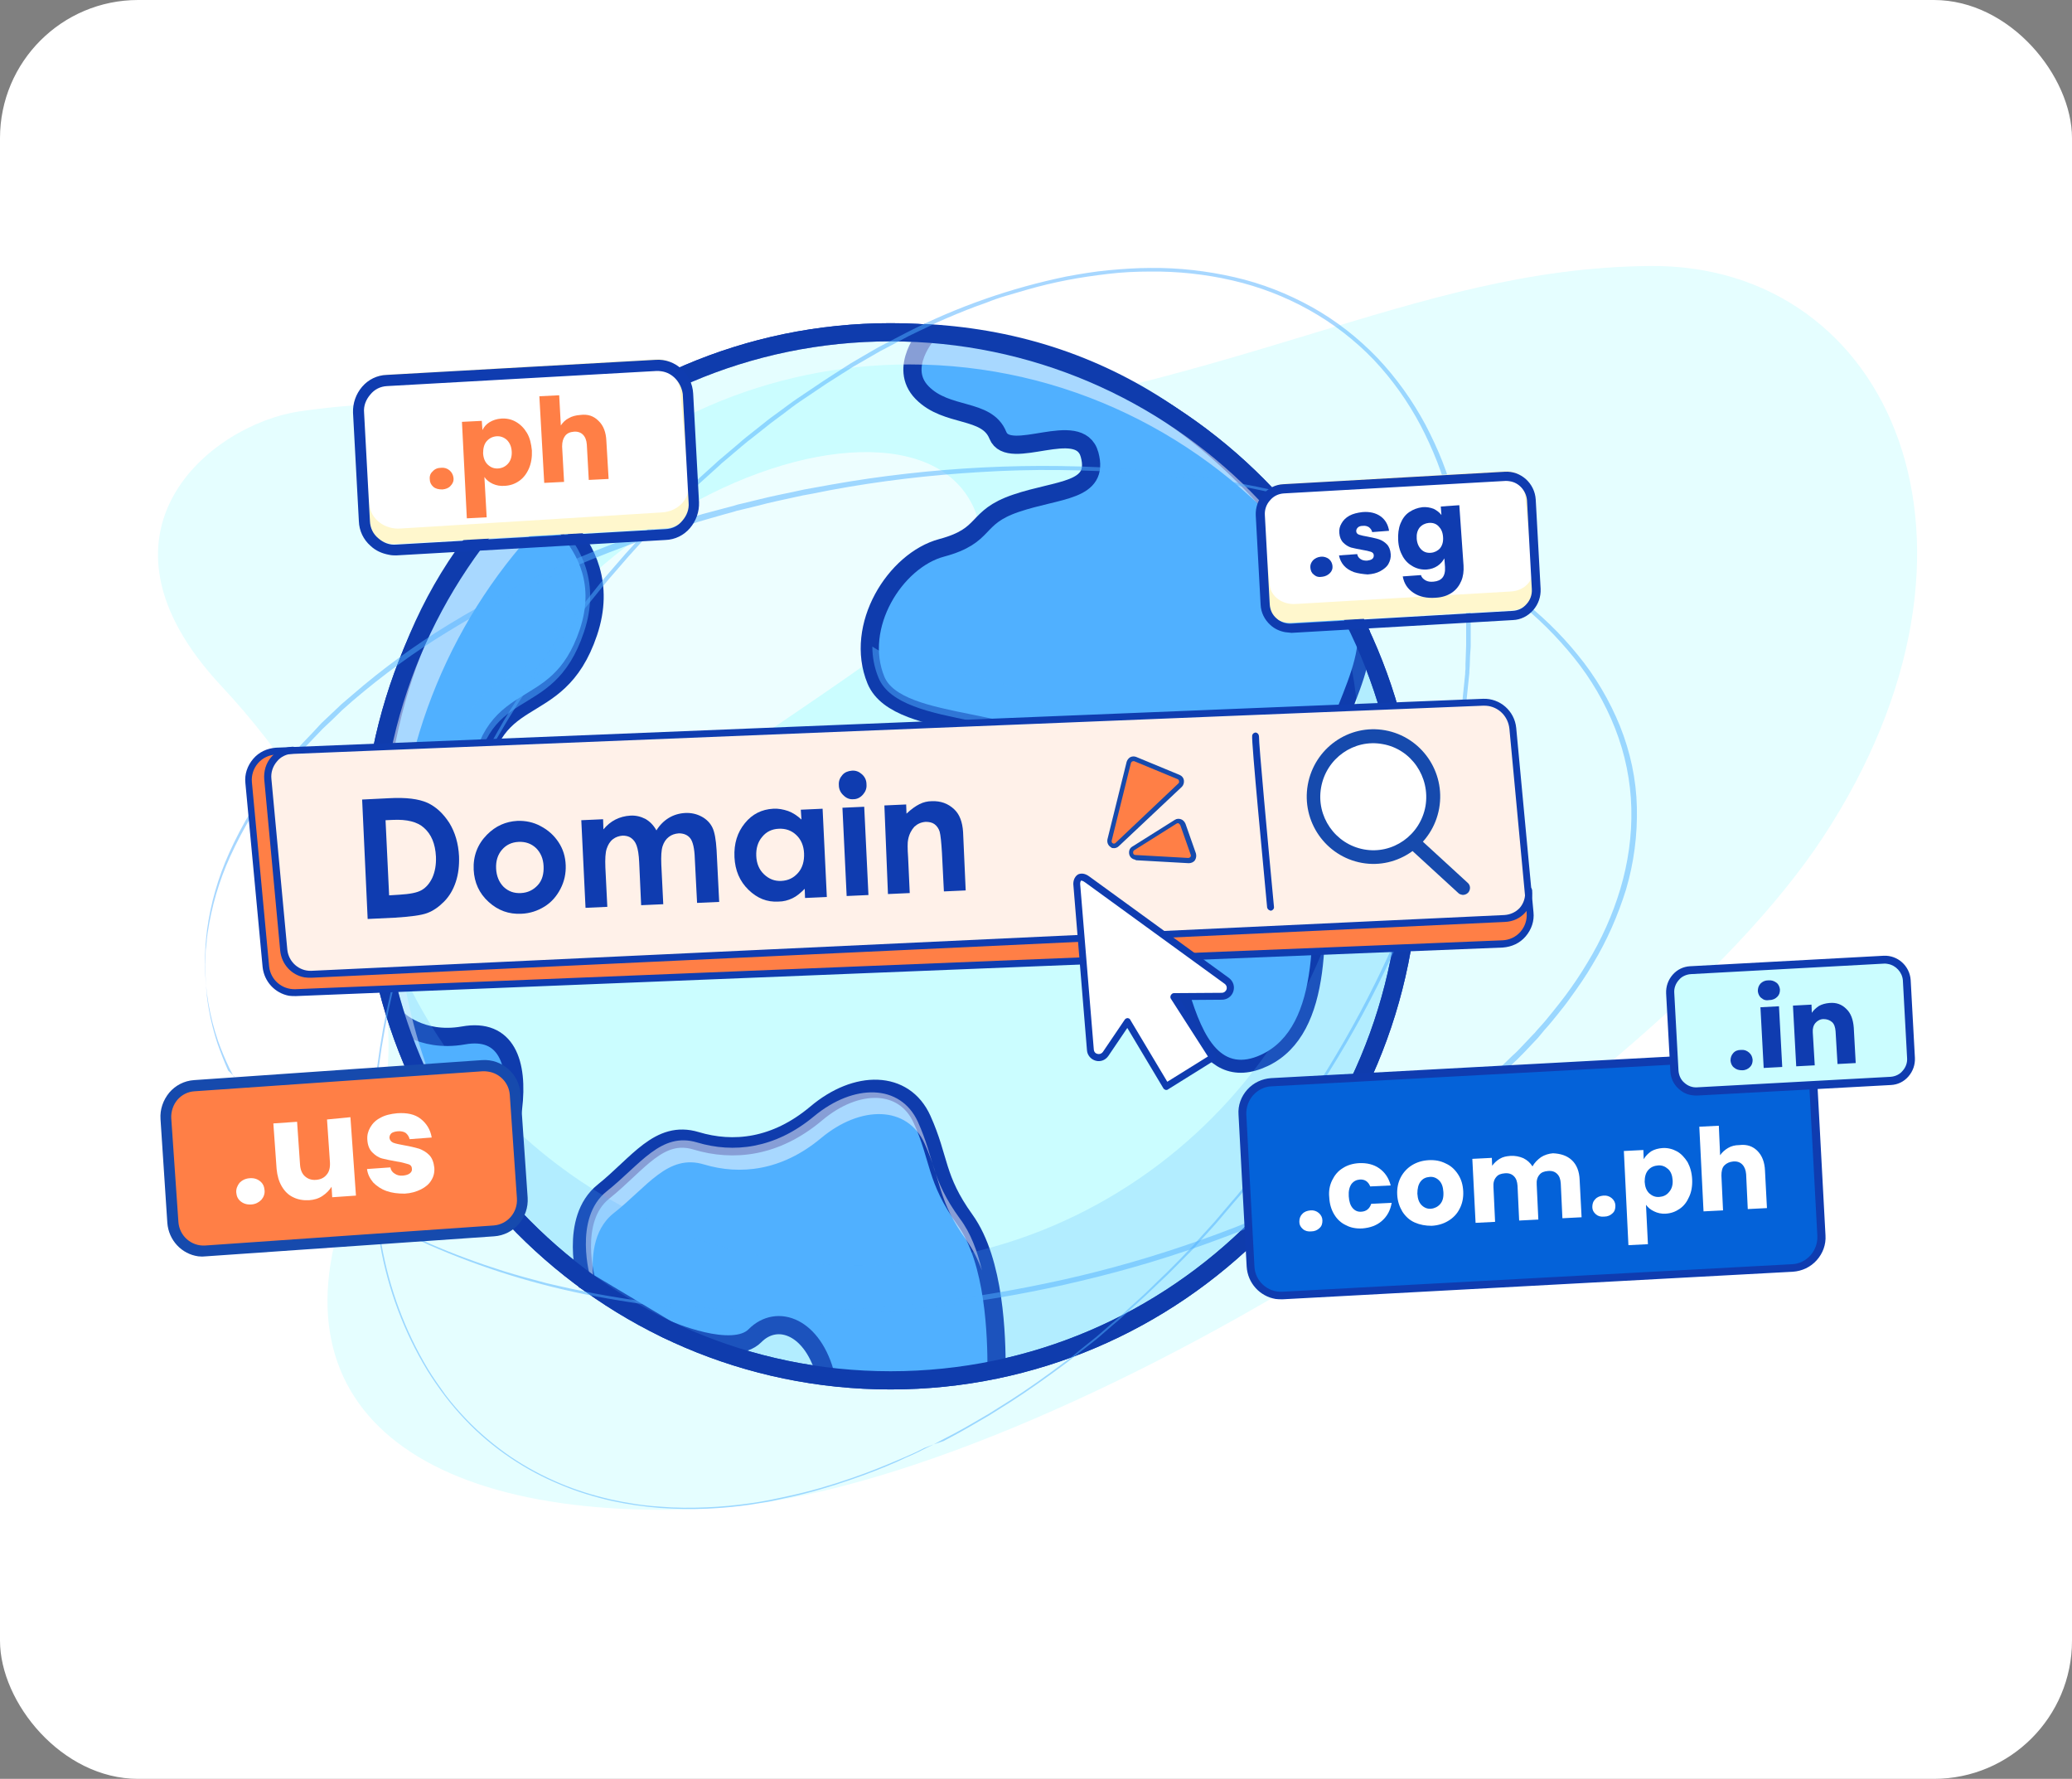 <svg width="120" height="103" viewBox="0 0 120 103" fill="none" xmlns="http://www.w3.org/2000/svg">
    <rect x="0" y="0" width="120" height="103" fill="#808080" stroke="none"/>
    <rect width="120" height="103" rx="8" fill="white"/>
    <path d="M49.675 25.11C35.606 26.611 29.768 21.994 17.357 23.818C12.196 24.578 4.512 30.829 12.818 39.721C20.031 47.435 25.191 58.645 20.992 67.48C14.814 80.571 23.157 88.114 40.71 87.373C59.826 86.556 95.27 64.193 105.591 48.461C116.703 31.513 109.508 15.268 95.553 15.401C81.597 15.534 71.842 22.716 49.675 25.11Z"
          fill="#E5FEFF"/>
    <path d="M51.577 79.925C68.188 79.925 81.654 66.34 81.654 49.582C81.654 32.824 68.188 19.239 51.577 19.239C34.966 19.239 21.5 32.824 21.5 49.582C21.5 66.34 34.966 79.925 51.577 79.925Z"
          fill="#CBFDFF" stroke="#0F3CAD" stroke-width="1.054" stroke-miterlimit="10" stroke-linecap="round"
          stroke-linejoin="round"/>
    <g opacity="0.66">
        <path d="M55.984 28.663C58.658 32.653 53.799 35.997 46.304 41.108C38.808 46.219 31.52 51.159 28.845 47.169C26.171 43.179 30.088 35.807 37.584 30.696C45.08 25.585 53.31 24.673 55.984 28.663Z"
              fill="white"/>
    </g>
    <path d="M22.969 58.968C22.969 58.968 24.325 60.393 26.83 59.956C29.335 59.5 30.032 61.552 29.712 64.174C29.391 66.796 26.566 66.435 26.566 66.435"
          fill="#50B0FF"/>
    <path d="M22.969 58.968C22.969 58.968 24.325 60.393 26.83 59.956C29.335 59.5 30.032 61.552 29.712 64.174C29.391 66.796 26.566 66.435 26.566 66.435"
          stroke="#0F3CAD" stroke-width="1.054" stroke-miterlimit="10"/>
    <path d="M29.994 28.436C29.994 28.436 35.926 31.096 34.081 36.605C32.235 42.115 28.148 39.266 27.64 46.068C27.131 52.87 21.538 51.444 21.538 51.444C21.67 42.742 23.591 34.724 29.994 28.436Z"
          fill="#50B0FF" stroke="#0F3CAD" stroke-width="1.054" stroke-miterlimit="10"/>
    <g opacity="0.5">
        <path d="M33.817 36.605C31.971 42.134 27.885 39.265 27.395 46.067C26.887 52.869 21.293 51.444 21.293 51.444C21.293 51.026 21.312 50.589 21.331 50.171C22.988 50.209 25.983 49.563 26.34 44.68C26.849 37.859 30.917 40.728 32.781 35.218C33.459 33.223 33.102 31.589 32.367 30.335C33.666 31.684 34.778 33.774 33.817 36.605Z"
              fill="#50B0FF"/>
    </g>
    <path d="M57.717 79.298C57.717 77.417 57.623 73.047 55.89 70.634C54.157 68.221 54.44 67.119 53.404 64.82C52.368 62.521 49.599 62.502 47.264 64.478C44.91 66.454 42.462 66.701 40.315 66.055C38.168 65.409 36.962 67.385 34.947 69C32.932 70.615 33.968 74.187 33.968 74.187L38.639 76.98C38.639 76.98 42.424 78.652 43.724 77.341C45.023 76.03 47.114 76.828 47.829 79.697"
          fill="#50B0FF"/>
    <path d="M57.717 79.298C57.717 77.417 57.623 73.047 55.89 70.634C54.157 68.221 54.44 67.119 53.404 64.82C52.368 62.521 49.599 62.502 47.264 64.478C44.91 66.454 42.462 66.701 40.315 66.055C38.168 65.409 36.962 67.385 34.947 69C32.932 70.615 33.968 74.187 33.968 74.187L38.639 76.98C38.639 76.98 42.424 78.652 43.724 77.341C45.023 76.03 47.114 76.828 47.829 79.697"
          stroke="#0F3CAD" stroke-width="1.054" stroke-miterlimit="10"/>
    <g opacity="0.5">
        <path d="M56.869 73.56C56.643 72.933 56.342 72.344 55.984 71.831C54.289 69.494 54.553 68.43 53.554 66.226C52.556 64.003 49.844 63.984 47.547 65.903C45.268 67.803 42.857 68.05 40.767 67.423C38.676 66.796 37.49 68.715 35.531 70.254C34.307 71.223 34.25 72.933 34.363 74.092L34.194 73.997C34.194 73.997 33.177 70.539 35.136 68.981C37.094 67.423 38.281 65.523 40.371 66.15C42.462 66.777 44.872 66.53 47.151 64.63C49.449 62.73 52.142 62.749 53.159 64.953C54.157 67.176 53.894 68.221 55.589 70.558C56.21 71.375 56.605 72.439 56.869 73.56Z"
              fill="white"/>
    </g>
    <path d="M78.829 36.7C79.149 39.683 75.74 43.483 76.041 48.651C76.343 53.819 76.682 59.595 73.198 61.248C69.713 62.901 68.583 58.265 67.623 53.439C66.662 48.613 63.461 47.72 61.841 44.49C60.221 41.26 52.01 42.476 50.729 39.379C49.449 36.263 51.841 32.444 54.534 31.722C57.227 31 56.379 29.974 58.847 29.138C61.314 28.302 63.687 28.473 63.103 26.326C62.519 24.179 58.432 26.801 57.792 25.205C57.152 23.609 54.835 24.198 53.404 22.735C51.972 21.272 53.743 19.296 53.743 19.296C64.289 19.904 72.651 25.718 78.829 36.7Z"
          fill="#50B0FF" stroke="#0F3CAD" stroke-width="1.054" stroke-miterlimit="10"/>
    <g opacity="0.5">
        <path d="M60.674 41.431C62.199 44.49 65.175 45.44 66.286 49.639C64.93 47.644 63.084 46.542 61.992 44.357C60.372 41.127 52.161 42.343 50.88 39.246C50.636 38.657 50.523 38.049 50.523 37.441C53.103 39.17 59.299 38.695 60.674 41.431Z"
              fill="#50B0FF"/>
    </g>
    <path d="M75.834 48.366C76.136 53.534 76.531 59.462 73.028 61.077C70.787 62.103 69.713 60.26 68.847 57.353C69.638 58.398 70.222 58.721 71.672 58.037C75.156 56.384 74.817 50.608 74.516 45.44C74.234 40.671 77.115 37.061 77.303 34.192C77.755 34.914 78.189 35.636 78.622 36.415C78.923 39.398 75.514 43.198 75.834 48.366Z"
          fill="#50B0FF"/>
    <g opacity="0.5">
        <path d="M75.213 31.665C69.77 25.205 61.69 21.101 52.669 21.101C36.246 21.101 22.95 34.686 22.95 51.444C22.95 58.151 25.078 64.345 28.675 69.361C24.193 64.041 21.5 57.144 21.5 49.582C21.5 32.824 34.815 19.239 51.219 19.239C61.069 19.239 69.808 24.141 75.213 31.665Z"
              fill="white"/>
    </g>
    <g opacity="0.2">
        <path d="M81.654 49.582C81.654 66.34 68.188 79.925 51.577 79.925C35.55 79.925 22.461 67.29 21.557 51.349C24.815 63.965 36.171 73.275 49.694 73.275C65.74 73.275 78.754 60.146 78.754 43.958C78.754 39.911 77.944 36.054 76.475 32.539C79.733 37.384 81.654 43.255 81.654 49.582Z"
              fill="#50B0FF"/>
    </g>
    <path d="M51.577 79.925C68.188 79.925 81.654 66.34 81.654 49.582C81.654 32.824 68.188 19.239 51.577 19.239C34.966 19.239 21.5 32.824 21.5 49.582C21.5 66.34 34.966 79.925 51.577 79.925Z"
          stroke="#0F3CAD" stroke-width="1.054" stroke-miterlimit="10" stroke-linecap="round"
          stroke-linejoin="round"/>
    <path opacity="0.5"
          d="M54.082 83.63L53.536 83.896L53.234 84.048L52.877 84.219L52.443 84.409L51.954 84.637C51.257 84.941 50.372 85.302 49.317 85.663C48.112 86.081 46.888 86.442 45.645 86.708L45.381 86.765L45.117 86.822L44.571 86.936C44.194 86.993 43.818 87.069 43.422 87.126C42.631 87.24 41.821 87.316 40.955 87.354C40.051 87.392 39.166 87.373 38.262 87.316C37.301 87.24 36.341 87.107 35.399 86.898C34.401 86.67 33.403 86.366 32.461 85.967C31.444 85.549 30.484 85.036 29.58 84.428C28.619 83.782 27.734 83.041 26.943 82.205C26.529 81.768 26.152 81.331 25.775 80.837C25.399 80.343 25.06 79.849 24.739 79.336C23.402 77.132 22.48 74.681 22.027 72.135C21.783 70.805 21.613 69.456 21.557 68.088L21.538 67.575V65.789V65.523L21.557 64.991C21.576 64.649 21.594 64.288 21.613 63.927C21.858 61.02 22.366 58.151 23.176 55.358C24.024 52.432 25.097 49.582 26.416 46.846C26.491 46.675 26.585 46.504 26.66 46.333L26.924 45.82L27.188 45.307C27.282 45.136 27.357 44.965 27.451 44.794L28.017 43.768C28.111 43.597 28.205 43.426 28.299 43.255L28.6 42.742L29.184 41.716C29.391 41.374 29.599 41.032 29.806 40.709L30.126 40.196L30.276 39.949L30.446 39.702L31.105 38.714C31.312 38.372 31.557 38.068 31.783 37.726L32.461 36.757L33.177 35.788C33.422 35.465 33.666 35.142 33.911 34.838L34.665 33.888L34.853 33.66L35.041 33.432L35.437 32.976L35.832 32.52C35.964 32.368 36.096 32.216 36.228 32.064L37.038 31.171L37.452 30.715L37.866 30.278L38.714 29.404C38.996 29.119 39.298 28.834 39.58 28.549C39.882 28.264 40.164 27.979 40.465 27.713L41.369 26.896L41.595 26.687L41.821 26.497L42.292 26.098L42.763 25.699C42.914 25.566 43.064 25.433 43.234 25.3L44.194 24.54C44.514 24.274 44.835 24.046 45.174 23.799C45.513 23.552 45.833 23.305 46.172 23.077L47.189 22.393C47.358 22.279 47.528 22.165 47.697 22.051L48.225 21.709L49.261 21.044L50.334 20.417L50.861 20.113L51.407 19.828L52.5 19.258C55.438 17.757 58.545 16.674 61.766 16.009C62.576 15.857 63.386 15.724 64.195 15.648C65.005 15.572 65.815 15.515 66.644 15.515C68.263 15.496 69.902 15.686 71.484 16.047C73.066 16.408 74.573 16.997 76.004 17.795C77.397 18.574 78.678 19.581 79.789 20.74C80.882 21.899 81.805 23.191 82.558 24.597C82.916 25.281 83.255 26.003 83.537 26.725C83.82 27.447 84.064 28.188 84.253 28.948C84.46 29.689 84.611 30.449 84.761 31.209C84.837 31.589 84.874 31.969 84.931 32.349C84.95 32.539 84.969 32.729 85.006 32.919L85.044 33.204L85.063 33.489C85.138 34.249 85.176 35.009 85.176 35.769V37.441L85.138 37.992L85.119 38.543L85.1 38.828C85.1 38.923 85.1 39.018 85.082 39.113C85.044 39.474 85.006 39.854 84.969 40.215C84.95 40.405 84.931 40.576 84.912 40.766L84.837 41.317L84.686 42.4C84.611 42.742 84.554 43.122 84.498 43.464C84.441 43.825 84.366 44.167 84.29 44.528C84.14 45.212 83.989 45.934 83.782 46.618C83.066 49.278 82.162 51.881 81.032 54.408C79.996 56.764 78.81 59.044 77.473 61.248C76.249 63.262 74.912 65.219 73.48 67.1L72.972 67.784C72.802 67.993 72.633 68.221 72.463 68.43L71.955 69.057L71.691 69.361L71.427 69.665L70.41 70.862L69.393 71.983L69.148 72.268L68.885 72.534L68.376 73.047L67.868 73.56C67.698 73.731 67.529 73.902 67.359 74.054L66.361 75.004L65.382 75.897C65.231 76.049 65.062 76.182 64.911 76.334L64.44 76.733L63.517 77.531L62.594 78.253C62.293 78.481 62.011 78.728 61.728 78.937C60.579 79.792 59.525 80.533 58.583 81.141L57.283 81.958L56.172 82.604L55.702 82.87L55.287 83.098L54.647 83.44L54.082 83.63ZM54.082 83.63L54.609 83.345L55.268 83.003L55.683 82.775C55.833 82.699 55.984 82.604 56.154 82.509L57.265 81.863L58.564 81.046C59.506 80.438 60.542 79.716 61.691 78.842C61.992 78.633 62.274 78.405 62.557 78.158L63.461 77.436L64.384 76.638L64.855 76.239C65.005 76.106 65.175 75.954 65.325 75.802L66.305 74.909L67.303 73.94C67.472 73.788 67.642 73.617 67.811 73.446L68.32 72.933L68.828 72.401L69.092 72.135L69.337 71.85L70.354 70.729L71.371 69.532L71.635 69.228L71.879 68.924L72.388 68.297C72.557 68.088 72.727 67.86 72.896 67.651L73.405 66.986C74.836 65.105 76.154 63.148 77.36 61.115C78.678 58.911 79.846 56.631 80.882 54.275C81.974 51.767 82.878 49.164 83.575 46.504C83.763 45.82 83.914 45.136 84.064 44.433C84.14 44.091 84.196 43.749 84.272 43.369L84.46 42.305L84.611 41.222L84.686 40.671C84.705 40.481 84.724 40.31 84.743 40.12C84.78 39.759 84.818 39.398 84.856 39.018C84.856 38.923 84.856 38.828 84.874 38.752V38.467L84.893 37.916L84.912 37.365V35.693C84.893 34.952 84.856 34.192 84.78 33.432L84.761 33.147L84.724 32.862C84.705 32.672 84.686 32.482 84.648 32.292C84.592 31.912 84.535 31.532 84.46 31.171C84.196 29.651 83.782 28.169 83.236 26.744C82.953 26.022 82.633 25.319 82.275 24.635C81.541 23.248 80.637 21.975 79.563 20.835C78.471 19.695 77.209 18.726 75.816 17.947C74.422 17.168 72.934 16.598 71.371 16.237C69.808 15.876 68.207 15.705 66.606 15.724C65.796 15.724 64.986 15.762 64.195 15.857C63.386 15.952 62.594 16.066 61.803 16.218C61.013 16.37 60.221 16.56 59.431 16.788C59.035 16.902 58.658 17.016 58.263 17.13C57.867 17.244 57.491 17.377 57.114 17.529C56.342 17.795 55.589 18.099 54.835 18.422L54.27 18.669L53.724 18.935L53.441 19.068L53.159 19.201L52.613 19.467L51.539 20.037L50.993 20.322L50.466 20.626L49.411 21.234L48.394 21.88L47.886 22.203L47.377 22.545L46.36 23.229C46.021 23.457 45.701 23.704 45.381 23.951C45.061 24.198 44.722 24.426 44.401 24.692L43.441 25.452C43.272 25.566 43.121 25.718 42.97 25.832L42.499 26.231L42.029 26.63L41.803 26.82L41.577 27.029L40.672 27.846C40.371 28.112 40.089 28.397 39.787 28.682C39.486 28.967 39.203 29.252 38.921 29.537L38.074 30.411L37.659 30.848L37.245 31.285L36.435 32.178C36.303 32.33 36.171 32.482 36.039 32.634L35.644 33.09L35.248 33.546L35.06 33.774L34.872 34.002L34.118 34.933C33.855 35.237 33.629 35.56 33.384 35.883L32.65 36.852L31.971 37.821C31.745 38.144 31.501 38.467 31.294 38.79L30.616 39.778L30.446 40.025L30.295 40.272L29.975 40.766C29.768 41.108 29.561 41.431 29.354 41.773L28.751 42.799L28.45 43.312C28.355 43.483 28.261 43.654 28.167 43.825L27.602 44.851C27.508 45.022 27.414 45.193 27.338 45.364L27.075 45.877L26.811 46.39C26.717 46.561 26.642 46.732 26.547 46.903C25.229 49.639 24.156 52.47 23.289 55.358C22.48 58.151 21.952 61.001 21.707 63.908C21.689 64.25 21.67 64.592 21.651 64.953L21.632 65.485V68.069C21.689 69.418 21.858 70.767 22.103 72.097C22.555 74.624 23.459 77.056 24.777 79.26C25.097 79.792 25.455 80.286 25.794 80.761C26.152 81.236 26.547 81.692 26.962 82.129C27.753 82.965 28.638 83.706 29.58 84.352C30.484 84.96 31.444 85.473 32.442 85.891C33.384 86.29 34.382 86.594 35.38 86.822C36.322 87.031 37.282 87.183 38.243 87.24C39.128 87.316 40.032 87.316 40.936 87.278C41.803 87.24 42.612 87.164 43.403 87.05C43.799 86.993 44.175 86.936 44.552 86.86L45.098 86.746L45.362 86.689L45.626 86.632C46.869 86.366 48.112 86.005 49.317 85.587C50.372 85.226 51.238 84.865 51.954 84.561L52.443 84.352L52.877 84.162L53.234 83.991L53.536 83.839L54.082 83.63Z"
          fill="#50B0FF"/>
    <path opacity="0.5"
          d="M13.553 62.37L13.289 61.857C13.044 61.344 12.818 60.812 12.63 60.28C12.14 58.855 11.876 57.354 11.876 55.834C11.857 55.682 11.876 55.511 11.876 55.359L11.895 54.865L11.933 54.371C11.952 54.2 11.97 54.01 11.989 53.858C12.197 52.319 12.63 50.818 13.27 49.393C14.023 47.721 14.965 46.163 16.095 44.719C16.396 44.339 16.716 43.94 17.055 43.56C17.225 43.37 17.376 43.18 17.564 42.99L18.091 42.439L18.619 41.869L19.203 41.318L19.786 40.767L20.408 40.235C22.14 38.734 23.986 37.385 25.945 36.188C30.333 33.509 35.06 31.419 39.995 29.975C40.334 29.88 40.654 29.766 40.974 29.69L41.972 29.424L42.48 29.291L42.725 29.215L42.97 29.158L43.987 28.911C44.665 28.74 45.343 28.607 46.059 28.455L46.586 28.341L47.114 28.246L48.168 28.056C51.05 27.543 53.969 27.22 56.888 27.068C59.901 26.916 62.934 26.954 65.947 27.201L66.512 27.239L67.077 27.296L68.226 27.429C68.414 27.448 68.602 27.467 68.791 27.505L69.374 27.581L69.958 27.657C70.147 27.695 70.335 27.714 70.523 27.752C72.049 28.018 73.574 28.322 75.1 28.702C78.17 29.462 81.126 30.564 83.933 32.027C85.345 32.768 86.682 33.623 87.944 34.592C89.206 35.561 90.374 36.682 91.372 37.917C92.389 39.152 93.218 40.558 93.82 42.04C94.423 43.541 94.762 45.137 94.799 46.733C94.837 48.348 94.63 49.944 94.178 51.483C93.707 53.003 93.067 54.466 92.238 55.834C91.843 56.518 91.391 57.164 90.92 57.81C90.694 58.133 90.449 58.437 90.204 58.741C89.959 59.045 89.715 59.349 89.451 59.634L89.263 59.862L89.168 59.976L89.074 60.09L88.679 60.508L88.283 60.926L88.076 61.135L87.869 61.344L87.021 62.142C86.889 62.275 86.739 62.408 86.588 62.522L86.155 62.902C85.59 63.415 84.969 63.89 84.366 64.365L84.253 64.46L84.14 64.536L83.914 64.707L83.443 65.049C83.142 65.277 82.822 65.505 82.52 65.714L81.579 66.341L81.334 66.493L81.089 66.645L80.599 66.949L80.109 67.253C79.959 67.348 79.77 67.462 79.62 67.538L78.641 68.089C76.079 69.514 73.405 70.73 70.636 71.737C68 72.725 65.325 73.523 62.594 74.169C57.604 75.366 52.481 76.012 47.34 76.126C45.061 76.183 42.782 76.107 40.503 75.898C38.45 75.708 36.416 75.423 34.401 75.043C31.105 74.416 27.904 73.428 24.834 72.079C23.704 71.566 22.593 70.996 21.538 70.369C20.747 69.894 19.994 69.4 19.259 68.849L18.845 68.526L18.468 68.241L18.167 67.994L17.922 67.785L17.489 67.405L17.508 67.386L17.959 67.766L18.204 67.975L18.506 68.222L18.882 68.507C19.014 68.602 19.146 68.697 19.297 68.83L19.523 69.001L19.636 69.096L19.767 69.191L20.314 69.552C20.502 69.685 20.709 69.799 20.916 69.932L21.236 70.141L21.576 70.331C22.649 70.958 23.741 71.509 24.871 72.003C26.265 72.611 27.715 73.143 29.165 73.599C29.956 73.846 30.804 74.074 31.67 74.302L32.329 74.454C32.555 74.511 32.781 74.549 33.007 74.606L34.42 74.891C36.322 75.252 38.356 75.518 40.522 75.708C42.782 75.879 45.061 75.955 47.321 75.879C49.788 75.822 52.255 75.632 54.703 75.309C57.321 74.967 59.92 74.492 62.5 73.884C65.212 73.238 67.887 72.421 70.504 71.452C71.861 70.958 73.179 70.407 74.516 69.799C74.686 69.723 74.855 69.647 75.006 69.571L75.495 69.324C75.834 69.172 76.173 69.001 76.493 68.849L77.473 68.336L77.963 68.089C78.132 67.994 78.302 67.918 78.452 67.823L79.431 67.272C79.601 67.177 79.77 67.082 79.921 66.987L80.411 66.702L80.882 66.398L81.126 66.246L81.353 66.094L82.294 65.467C82.633 65.258 82.916 65.03 83.217 64.821L83.669 64.479L83.895 64.308L84.008 64.232L84.121 64.137C84.705 63.662 85.326 63.206 85.891 62.693L86.325 62.313C86.475 62.199 86.626 62.066 86.758 61.933L87.586 61.135L87.793 60.945L88.001 60.736L88.396 60.318L88.792 59.9L88.886 59.805L88.98 59.691L89.168 59.482C89.432 59.197 89.677 58.893 89.922 58.589C90.166 58.285 90.411 57.981 90.637 57.677C91.108 57.05 91.541 56.404 91.937 55.739C92.747 54.409 93.387 52.984 93.839 51.483C94.291 49.963 94.517 48.405 94.479 46.809C94.442 45.232 94.121 43.655 93.538 42.173C92.954 40.691 92.144 39.304 91.146 38.069C90.148 36.834 89.018 35.713 87.775 34.744C86.532 33.775 85.195 32.901 83.801 32.16C81.013 30.697 78.057 29.595 75.006 28.835L74.441 28.702C74.252 28.645 74.064 28.607 73.876 28.569L72.708 28.322L72.143 28.208L71.559 28.113L70.41 27.923C70.222 27.885 70.034 27.866 69.826 27.847L69.261 27.771L68.678 27.695C68.489 27.676 68.301 27.638 68.113 27.619L66.964 27.505L66.399 27.448L65.815 27.41C62.802 27.182 59.788 27.144 56.775 27.334C53.856 27.505 50.956 27.847 48.093 28.379L47.038 28.588L46.511 28.683L45.983 28.797C45.306 28.949 44.627 29.082 43.931 29.272L42.914 29.519L42.669 29.576L42.424 29.652L41.934 29.785L40.936 30.07C40.597 30.165 40.277 30.26 39.957 30.374C37.433 31.134 34.947 32.065 32.518 33.129C30.258 34.117 28.054 35.276 25.945 36.568C24.005 37.746 22.159 39.095 20.427 40.577L19.824 41.109L19.259 41.66L18.694 42.192L18.148 42.762L17.62 43.313C17.451 43.484 17.3 43.693 17.112 43.864L16.151 44.985C15.021 46.391 14.08 47.949 13.326 49.602C12.686 51.008 12.253 52.49 12.027 54.01C12.008 54.181 11.97 54.371 11.97 54.523L11.914 55.017L11.895 55.511C11.876 55.682 11.895 55.834 11.895 55.986C11.895 56.575 11.933 57.145 11.989 57.734C12.102 58.646 12.309 59.539 12.592 60.413C12.78 60.945 12.988 61.477 13.213 61.99L13.571 62.332L13.553 62.37Z"
          fill="#50B0FF"/>
    <path d="M15.492 45.117L16.415 55.016C16.491 55.833 17.187 56.441 17.997 56.422L87.097 53.192C87.982 53.154 88.566 52.451 88.49 51.558L87.605 42.153C87.53 41.279 86.776 40.614 85.891 40.652L16.754 43.445C15.982 43.578 15.417 44.3 15.492 45.117Z"
          fill="#FFF1E9"/>
    <path d="M84.648 51.805C84.573 51.786 84.516 51.767 84.46 51.71L81.559 49.05C81.39 48.898 81.39 48.651 81.541 48.48C81.691 48.309 81.936 48.309 82.106 48.461L85.006 51.121C85.175 51.273 85.175 51.52 85.025 51.691C84.931 51.786 84.78 51.843 84.648 51.805Z"
          fill="#164AAD"/>
    <path d="M88.49 51.558C88.566 52.432 87.982 53.154 87.097 53.192L17.997 56.422C17.187 56.46 16.49 55.833 16.415 55.016L15.492 45.117C15.417 44.3 15.982 43.578 16.773 43.445L16.001 43.483C15.059 43.521 14.343 44.357 14.419 45.307L15.417 55.966C15.492 56.84 16.246 57.505 17.131 57.467L87.04 54.636C87.982 54.598 88.697 53.762 88.622 52.812L88.49 51.558Z"
          fill="#FF7F46"/>
    <path d="M16.735 57.657C15.925 57.505 15.304 56.84 15.21 56.004L14.212 45.345C14.155 44.832 14.325 44.338 14.664 43.939C15.003 43.54 15.473 43.331 15.982 43.293L85.891 40.462C86.871 40.424 87.718 41.165 87.812 42.153L88.811 52.812C88.867 53.325 88.698 53.819 88.359 54.218C88.019 54.617 87.549 54.826 87.04 54.864L17.131 57.676C16.999 57.676 16.848 57.676 16.735 57.657ZM86.212 40.88C86.117 40.861 86.004 40.861 85.891 40.861L15.982 43.692C15.586 43.711 15.21 43.882 14.946 44.186C14.682 44.49 14.551 44.889 14.588 45.288L15.586 55.947C15.662 56.726 16.321 57.296 17.093 57.277L87.021 54.446C87.417 54.427 87.793 54.256 88.057 53.952C88.321 53.648 88.453 53.249 88.415 52.85L87.417 42.191C87.341 41.507 86.852 40.994 86.212 40.88Z"
          fill="#0F3DB0"/>
    <path d="M17.639 56.593C16.886 56.46 16.302 55.833 16.227 55.035L15.304 45.136C15.266 44.661 15.398 44.186 15.718 43.825C16.039 43.464 16.472 43.255 16.961 43.236C17.074 43.236 17.169 43.312 17.169 43.426C17.169 43.54 17.093 43.635 16.98 43.635C16.604 43.654 16.265 43.806 16.039 44.091C15.794 44.376 15.681 44.737 15.718 45.098L16.641 54.997C16.717 55.7 17.319 56.232 18.016 56.213L87.116 52.983C87.473 52.964 87.794 52.812 88.02 52.565C88.246 52.299 88.359 51.957 88.321 51.577C88.302 51.463 88.396 51.368 88.509 51.349C88.622 51.33 88.716 51.425 88.735 51.539C88.773 52.033 88.641 52.489 88.34 52.831C88.038 53.173 87.624 53.363 87.153 53.382L18.054 56.612C17.884 56.612 17.771 56.612 17.639 56.593Z"
          fill="#0F3DB0"/>
    <path d="M73.556 52.717C73.461 52.698 73.405 52.622 73.386 52.546C73.179 50.285 72.463 42.875 72.52 42.59C72.539 42.476 72.652 42.4 72.746 42.419C72.84 42.438 72.915 42.533 72.915 42.647C72.896 42.989 73.424 48.727 73.782 52.508C73.8 52.622 73.706 52.717 73.593 52.736C73.593 52.736 73.574 52.736 73.556 52.717Z"
          fill="#0F3DB0"/>
    <path d="M78.923 49.563C80.806 49.905 82.614 48.632 82.934 46.732C83.273 44.832 82.012 43.008 80.128 42.685C78.245 42.343 76.437 43.616 76.117 45.516C75.797 47.416 77.04 49.221 78.923 49.563Z"
          fill="white"/>
    <path d="M78.867 49.962C76.776 49.582 75.364 47.568 75.74 45.44C76.117 43.331 78.113 41.906 80.223 42.286C82.313 42.666 83.726 44.68 83.349 46.808C82.972 48.917 80.957 50.342 78.867 49.962ZM80.072 43.084C78.415 42.78 76.814 43.901 76.512 45.592C76.211 47.264 77.322 48.879 78.998 49.183C80.656 49.487 82.257 48.366 82.558 46.675C82.84 44.984 81.729 43.369 80.072 43.084Z"
          fill="#164AAD"/>
    <path d="M64.026 61.001C63.762 61.381 63.178 61.229 63.141 60.773L62.35 51.159C62.35 50.855 62.557 50.589 62.971 50.912L71.069 56.783C71.446 57.068 71.239 57.676 70.787 57.676L68.018 57.695L70.26 61.21L67.548 62.901L65.306 59.139L64.026 61.001Z"
          fill="white"/>
    <path d="M67.51 63.111C67.454 63.092 67.397 63.053 67.378 63.016L65.288 59.52L64.195 61.135C64.026 61.382 63.743 61.495 63.461 61.419C63.178 61.343 62.971 61.096 62.952 60.812L62.161 51.197V51.178C62.161 50.931 62.274 50.722 62.444 50.627C62.576 50.571 62.802 50.532 63.103 50.761L71.183 56.632C71.427 56.822 71.522 57.126 71.427 57.41C71.333 57.696 71.07 57.886 70.768 57.886L68.358 57.904L70.41 61.115C70.448 61.154 70.448 61.211 70.429 61.267C70.41 61.325 70.391 61.362 70.335 61.401L67.623 63.092C67.604 63.111 67.548 63.111 67.51 63.111ZM65.325 58.95C65.382 58.968 65.438 58.987 65.457 59.044L67.604 62.636L69.958 61.172L67.811 57.828C67.774 57.772 67.774 57.696 67.811 57.62C67.849 57.562 67.906 57.505 67.981 57.505L70.749 57.486C70.9 57.486 70.994 57.392 71.032 57.297C71.07 57.202 71.051 57.069 70.938 56.974L62.858 51.102C62.708 50.989 62.632 50.989 62.613 50.989C62.594 51.008 62.557 51.065 62.557 51.178L63.348 60.773C63.367 60.964 63.517 61.02 63.555 61.02C63.593 61.039 63.762 61.059 63.875 60.907L65.137 59.044C65.175 58.987 65.231 58.95 65.325 58.95C65.325 58.931 65.306 58.931 65.325 58.95Z"
          fill="#0F3CB0"/>
    <path d="M20.973 46.295L22.517 46.219C23.515 46.162 24.25 46.257 24.758 46.485C25.248 46.713 25.662 47.093 26.02 47.644C26.359 48.195 26.548 48.841 26.585 49.582C26.604 50.114 26.548 50.608 26.397 51.064C26.246 51.52 26.02 51.9 25.719 52.204C25.418 52.508 25.097 52.736 24.74 52.869C24.382 53.002 23.76 53.078 22.875 53.135L21.293 53.211L20.973 46.295ZM22.329 47.492L22.536 51.843L23.139 51.805C23.741 51.767 24.156 51.691 24.419 51.539C24.683 51.387 24.89 51.14 25.041 50.817C25.192 50.475 25.267 50.076 25.248 49.601C25.21 48.86 24.984 48.309 24.551 47.929C24.175 47.587 23.572 47.435 22.762 47.473L22.329 47.492Z"
          fill="#0F3CB0"/>
    <path d="M29.956 47.531C30.427 47.512 30.898 47.607 31.312 47.835C31.746 48.063 32.085 48.367 32.348 48.766C32.612 49.165 32.744 49.602 32.763 50.096C32.781 50.571 32.687 51.027 32.461 51.464C32.235 51.901 31.934 52.243 31.538 52.49C31.143 52.737 30.691 52.889 30.201 52.908C29.467 52.946 28.845 52.718 28.299 52.224C27.753 51.73 27.47 51.103 27.433 50.362C27.395 49.564 27.659 48.88 28.205 48.329C28.713 47.816 29.297 47.569 29.956 47.531ZM30.032 48.747C29.636 48.766 29.316 48.918 29.071 49.203C28.826 49.488 28.713 49.849 28.732 50.286C28.751 50.723 28.902 51.084 29.165 51.35C29.448 51.616 29.768 51.73 30.164 51.711C30.559 51.692 30.879 51.54 31.143 51.255C31.407 50.97 31.501 50.59 31.482 50.153C31.463 49.716 31.312 49.374 31.049 49.108C30.766 48.842 30.427 48.728 30.032 48.747Z"
          fill="#0F3CB0"/>
    <path d="M33.666 47.492L34.928 47.435L34.947 48.024C35.154 47.777 35.38 47.587 35.644 47.454C35.908 47.321 36.19 47.245 36.51 47.226C36.831 47.207 37.113 47.283 37.377 47.416C37.64 47.568 37.847 47.777 38.017 48.081C38.205 47.777 38.45 47.53 38.733 47.359C39.015 47.188 39.335 47.093 39.674 47.074C40.032 47.055 40.352 47.131 40.635 47.283C40.917 47.435 41.124 47.644 41.256 47.91C41.388 48.176 41.464 48.613 41.501 49.221L41.652 52.223L40.371 52.28L40.239 49.696C40.221 49.126 40.126 48.727 39.976 48.537C39.825 48.347 39.599 48.252 39.316 48.252C39.09 48.271 38.902 48.328 38.733 48.461C38.563 48.594 38.45 48.765 38.375 48.993C38.3 49.221 38.281 49.582 38.3 50.057L38.413 52.356L37.132 52.413L37.019 49.943C37 49.487 36.944 49.164 36.868 48.955C36.793 48.746 36.68 48.613 36.548 48.518C36.416 48.423 36.247 48.385 36.058 48.385C35.851 48.404 35.663 48.461 35.493 48.594C35.324 48.727 35.211 48.917 35.136 49.145C35.06 49.373 35.041 49.734 35.06 50.228L35.173 52.508L33.911 52.565L33.666 47.492Z"
          fill="#0F3CB0"/>
    <path d="M46.379 46.884L47.641 46.827L47.886 51.938L46.624 51.995L46.605 51.463C46.36 51.71 46.134 51.9 45.889 52.014C45.645 52.128 45.381 52.204 45.08 52.204C44.42 52.242 43.855 52.014 43.347 51.52C42.838 51.026 42.575 50.399 42.537 49.639C42.499 48.841 42.707 48.195 43.14 47.663C43.573 47.131 44.119 46.865 44.778 46.827C45.08 46.808 45.362 46.865 45.645 46.96C45.908 47.055 46.172 47.226 46.417 47.454L46.379 46.884ZM45.098 47.986C44.703 48.005 44.383 48.157 44.138 48.461C43.893 48.746 43.78 49.126 43.799 49.563C43.818 50 43.968 50.361 44.251 50.627C44.533 50.893 44.854 51.026 45.249 51.007C45.645 50.988 45.965 50.836 46.228 50.532C46.473 50.247 46.586 49.867 46.567 49.411C46.549 48.974 46.398 48.613 46.115 48.347C45.833 48.081 45.494 47.967 45.098 47.986Z"
          fill="#0F3CB0"/>
    <path d="M49.336 44.623C49.562 44.604 49.75 44.68 49.92 44.832C50.089 44.984 50.183 45.174 50.183 45.421C50.202 45.649 50.127 45.839 49.976 46.01C49.825 46.181 49.637 46.276 49.43 46.276C49.204 46.295 49.016 46.219 48.846 46.048C48.677 45.896 48.582 45.687 48.582 45.459C48.564 45.231 48.639 45.041 48.79 44.87C48.921 44.718 49.11 44.642 49.336 44.623ZM48.79 46.77L50.051 46.713L50.296 51.824L49.034 51.881L48.79 46.77Z"
          fill="#0F3CB0"/>
    <path d="M51.219 46.637L52.481 46.58L52.5 47.112C52.782 46.846 53.027 46.675 53.253 46.561C53.479 46.447 53.724 46.39 53.969 46.39C54.477 46.371 54.911 46.523 55.268 46.865C55.57 47.15 55.739 47.587 55.777 48.176L55.928 51.558L54.666 51.615L54.553 49.373C54.515 48.765 54.477 48.366 54.421 48.157C54.364 47.967 54.251 47.815 54.12 47.72C53.988 47.625 53.818 47.587 53.611 47.587C53.347 47.606 53.14 47.701 52.952 47.872C52.782 48.062 52.651 48.309 52.594 48.613C52.556 48.765 52.556 49.126 52.594 49.658L52.688 51.71L51.426 51.767L51.219 46.637Z"
          fill="#0F3CB0"/>
    <path d="M64.271 48.632L65.382 44.148C65.42 43.977 65.589 43.901 65.759 43.958L68.282 45.003C68.471 45.079 68.508 45.326 68.358 45.459L64.723 48.898C64.516 49.088 64.195 48.898 64.271 48.632Z"
          fill="#FF7F46"/>
    <path d="M64.459 49.107C64.403 49.107 64.365 49.088 64.327 49.05C64.177 48.955 64.101 48.784 64.139 48.594L65.25 44.11C65.288 43.996 65.363 43.901 65.457 43.844C65.57 43.787 65.683 43.787 65.796 43.825L68.32 44.87C68.452 44.927 68.546 45.041 68.565 45.174C68.584 45.307 68.546 45.459 68.452 45.554L64.798 48.993C64.704 49.088 64.572 49.126 64.459 49.107ZM65.665 44.072C65.627 44.072 65.608 44.072 65.57 44.091C65.533 44.11 65.514 44.148 65.495 44.186L64.384 48.67C64.365 48.765 64.421 48.822 64.44 48.822C64.459 48.841 64.534 48.879 64.61 48.803L68.245 45.364C68.282 45.326 68.301 45.288 68.282 45.231C68.282 45.174 68.245 45.136 68.207 45.117L65.683 44.072H65.665Z"
          fill="#164AAD"/>
    <path d="M69.092 49.431L68.489 47.721C68.433 47.55 68.226 47.474 68.075 47.569L65.627 49.108C65.401 49.26 65.476 49.621 65.759 49.64L68.81 49.811C69.017 49.811 69.167 49.621 69.092 49.431Z"
          fill="#FF7F46"/>
    <path d="M65.721 49.772C65.551 49.734 65.438 49.62 65.401 49.468C65.363 49.278 65.419 49.107 65.589 49.012L68.037 47.473C68.15 47.397 68.282 47.397 68.395 47.435C68.508 47.473 68.602 47.568 68.659 47.701L69.261 49.411C69.299 49.544 69.28 49.696 69.205 49.81C69.13 49.924 68.979 49.981 68.847 49.981L65.796 49.81C65.74 49.772 65.721 49.772 65.721 49.772ZM68.263 47.663C68.226 47.663 68.188 47.663 68.15 47.682L65.702 49.221C65.608 49.278 65.627 49.354 65.627 49.392C65.627 49.43 65.664 49.506 65.758 49.506L68.809 49.677C68.866 49.677 68.904 49.658 68.941 49.62C68.979 49.582 68.979 49.525 68.96 49.487L68.357 47.777C68.339 47.739 68.301 47.701 68.263 47.682C68.263 47.663 68.263 47.663 68.263 47.663Z"
          fill="#164AAD"/>
    <path d="M27.941 61.704L11.255 62.863C10.275 62.939 9.541 63.794 9.598 64.763L10.012 70.767C10.087 71.755 10.935 72.496 11.895 72.439L28.581 71.28C29.561 71.204 30.295 70.349 30.239 69.38L29.825 63.376C29.768 62.388 28.921 61.647 27.941 61.704Z"
          fill="#FF7F46"/>
    <path d="M11.481 72.744C10.52 72.611 9.767 71.813 9.691 70.806L9.296 64.802C9.258 64.232 9.447 63.7 9.805 63.263C10.162 62.845 10.671 62.579 11.236 62.541L27.922 61.382C29.071 61.306 30.069 62.18 30.145 63.339L30.559 69.343C30.634 70.502 29.768 71.509 28.619 71.585L11.933 72.744C11.782 72.763 11.631 72.763 11.481 72.744ZM28.261 62.047C28.167 62.028 28.054 62.028 27.96 62.028L11.274 63.187C10.878 63.206 10.52 63.396 10.275 63.681C10.03 63.966 9.899 64.365 9.918 64.745L10.332 70.749C10.388 71.566 11.085 72.174 11.895 72.117L28.581 70.958C29.391 70.901 29.994 70.198 29.937 69.381L29.523 63.377C29.466 62.693 28.939 62.142 28.261 62.047Z"
          fill="#164AAD"/>
    <path d="M87.172 27.276L74.346 28.017C73.555 28.055 72.953 28.739 72.99 29.537L73.273 34.705C73.311 35.503 73.989 36.111 74.78 36.073L87.605 35.332C88.396 35.294 88.999 34.61 88.961 33.812L88.679 28.644C88.641 27.846 87.963 27.238 87.172 27.276Z"
          fill="#FFF7CD"/>
    <path d="M86.814 27.618L74.365 28.34C73.593 28.378 73.028 28.948 73.103 29.613L73.537 33.869C73.593 34.534 74.271 35.028 75.043 34.971L87.492 34.249C88.264 34.211 88.829 33.641 88.754 32.976L88.321 28.72C88.264 28.055 87.586 27.561 86.814 27.618Z"
          fill="white"/>
    <path d="M74.441 36.606C74.121 36.549 73.819 36.416 73.574 36.188C73.235 35.884 73.028 35.466 73.009 35.01L72.727 29.842C72.708 29.386 72.859 28.949 73.16 28.607C73.461 28.265 73.876 28.056 74.328 28.037L87.153 27.315C88.076 27.258 88.886 27.98 88.942 28.93L89.225 34.098C89.244 34.554 89.093 34.991 88.792 35.333C88.49 35.675 88.076 35.884 87.624 35.903L74.799 36.644C74.686 36.625 74.573 36.625 74.441 36.606ZM87.436 27.866C87.36 27.847 87.266 27.847 87.191 27.847L74.365 28.569C74.045 28.588 73.763 28.721 73.556 28.968C73.348 29.196 73.235 29.5 73.254 29.823L73.537 34.991C73.556 35.314 73.687 35.599 73.932 35.808C74.158 36.017 74.46 36.131 74.78 36.112L87.605 35.371C87.925 35.352 88.208 35.219 88.415 34.972C88.622 34.744 88.735 34.44 88.716 34.117L88.434 28.949C88.377 28.398 87.963 27.942 87.436 27.866Z"
          fill="#0F3CB0"/>
    <path d="M103.161 61.058L73.612 62.654C72.651 62.711 71.898 63.547 71.955 64.516L72.425 73.313C72.482 74.282 73.311 75.042 74.271 74.985L103.821 73.389C104.781 73.332 105.534 72.496 105.478 71.527L105.007 62.73C104.969 61.761 104.141 61.02 103.161 61.058Z"
          fill="#0462D9"/>
    <path d="M73.876 75.213C72.972 75.061 72.256 74.301 72.2 73.332L71.729 64.535C71.691 64.003 71.879 63.49 72.237 63.091C72.595 62.692 73.085 62.464 73.612 62.426L103.161 60.83C104.254 60.773 105.195 61.628 105.252 62.73L105.723 71.527C105.76 72.059 105.572 72.572 105.214 72.971C104.856 73.37 104.367 73.598 103.839 73.636L74.29 75.232C74.139 75.232 74.007 75.232 73.876 75.213ZM103.5 61.324C103.387 61.305 103.293 61.305 103.18 61.305L73.631 62.901C73.216 62.92 72.859 63.11 72.576 63.414C72.312 63.718 72.162 64.117 72.181 64.535L72.651 73.332C72.689 74.187 73.424 74.833 74.252 74.795L103.802 73.199C104.216 73.18 104.574 72.99 104.856 72.686C105.12 72.382 105.271 71.983 105.252 71.565L104.781 62.768C104.743 62.027 104.197 61.438 103.5 61.324Z"
          fill="#0F3CB0"/>
    <path d="M109.113 55.567L97.907 56.175C97.21 56.213 96.683 56.802 96.721 57.505L96.966 62.008C97.003 62.711 97.587 63.243 98.284 63.205L109.49 62.597C110.186 62.559 110.714 61.97 110.676 61.267L110.431 56.764C110.394 56.061 109.791 55.529 109.113 55.567Z"
          fill="#CBFDFF"/>
    <path d="M97.982 63.414C97.7 63.377 97.436 63.243 97.229 63.053C96.928 62.788 96.758 62.426 96.739 62.028L96.494 57.525C96.476 57.126 96.607 56.745 96.871 56.441C97.135 56.138 97.493 55.967 97.888 55.947L109.094 55.34C109.904 55.301 110.601 55.928 110.657 56.745L110.902 61.248C110.921 61.648 110.789 62.028 110.525 62.331C110.262 62.636 109.904 62.806 109.508 62.825L98.302 63.434C98.189 63.434 98.076 63.434 97.982 63.414ZM109.339 55.815C109.263 55.795 109.188 55.795 109.132 55.795L97.926 56.404C97.662 56.422 97.398 56.536 97.229 56.745C97.041 56.955 96.946 57.221 96.965 57.486L97.21 61.989C97.229 62.255 97.342 62.522 97.549 62.693C97.756 62.883 98.02 62.977 98.284 62.959L109.489 62.35C109.753 62.331 110.017 62.218 110.186 62.008C110.375 61.8 110.469 61.533 110.45 61.267L110.205 56.764C110.167 56.289 109.791 55.891 109.339 55.815Z"
          fill="#0F3CB0"/>
    <path d="M75.458 71.167C75.326 71.053 75.251 70.92 75.251 70.749C75.251 70.578 75.288 70.426 75.42 70.293C75.533 70.16 75.703 70.103 75.891 70.084C76.079 70.065 76.249 70.122 76.38 70.236C76.512 70.35 76.588 70.502 76.588 70.673C76.588 70.844 76.55 70.996 76.418 71.11C76.305 71.224 76.136 71.3 75.947 71.3C75.759 71.319 75.59 71.281 75.458 71.167Z"
          fill="white"/>
    <path d="M77.153 68.336C77.303 68.032 77.492 67.804 77.774 67.633C78.038 67.462 78.358 67.367 78.716 67.348C79.168 67.329 79.563 67.424 79.884 67.652C80.204 67.88 80.43 68.203 80.543 68.64L79.356 68.697C79.243 68.412 79.036 68.279 78.754 68.298C78.546 68.317 78.396 68.393 78.264 68.564C78.151 68.735 78.094 68.963 78.113 69.267C78.132 69.571 78.207 69.799 78.339 69.951C78.471 70.103 78.641 70.179 78.848 70.16C79.13 70.141 79.319 69.989 79.413 69.704L80.599 69.647C80.524 70.084 80.336 70.426 80.034 70.692C79.733 70.958 79.356 71.091 78.904 71.129C78.546 71.148 78.226 71.091 77.944 70.939C77.661 70.806 77.435 70.597 77.266 70.312C77.096 70.027 77.002 69.704 76.983 69.324C76.946 68.982 77.002 68.64 77.153 68.336Z"
          fill="white"/>
    <path d="M81.936 70.786C81.635 70.653 81.409 70.444 81.221 70.159C81.051 69.874 80.938 69.551 80.919 69.171C80.9 68.791 80.976 68.449 81.126 68.164C81.277 67.879 81.503 67.632 81.786 67.461C82.068 67.29 82.388 67.195 82.746 67.176C83.104 67.157 83.424 67.214 83.725 67.366C84.027 67.499 84.253 67.708 84.441 67.993C84.629 68.278 84.724 68.601 84.743 68.981C84.761 69.361 84.686 69.703 84.535 69.988C84.385 70.292 84.159 70.52 83.876 70.691C83.594 70.862 83.273 70.957 82.916 70.976C82.558 70.976 82.238 70.919 81.936 70.786ZM83.405 69.722C83.556 69.551 83.612 69.323 83.594 69.019C83.575 68.715 83.499 68.506 83.349 68.354C83.198 68.202 83.01 68.126 82.803 68.145C82.577 68.164 82.407 68.24 82.275 68.411C82.144 68.582 82.087 68.81 82.087 69.114C82.106 69.418 82.181 69.627 82.332 69.779C82.483 69.931 82.671 70.007 82.878 69.988C83.085 69.969 83.273 69.874 83.405 69.722Z"
          fill="white"/>
    <path d="M91.033 67.176C91.315 67.442 91.466 67.822 91.485 68.316L91.598 70.482L90.487 70.539L90.392 68.525C90.374 68.278 90.317 68.107 90.185 67.974C90.053 67.841 89.884 67.784 89.658 67.803C89.432 67.822 89.262 67.879 89.149 68.031C89.036 68.164 88.98 68.354 88.999 68.601L89.093 70.615L87.982 70.672L87.888 68.658C87.869 68.411 87.812 68.24 87.68 68.107C87.549 67.974 87.379 67.917 87.153 67.936C86.927 67.955 86.758 68.012 86.645 68.164C86.532 68.297 86.475 68.487 86.494 68.734L86.588 70.748L85.458 70.805L85.27 67.1L86.4 67.043L86.419 67.499C86.532 67.347 86.663 67.214 86.852 67.1C87.04 66.986 87.228 66.948 87.473 66.929C87.756 66.91 88.001 66.967 88.227 67.062C88.453 67.176 88.622 67.328 88.754 67.537C88.867 67.328 89.036 67.157 89.244 67.005C89.451 66.872 89.696 66.796 89.94 66.777C90.374 66.796 90.75 66.91 91.033 67.176Z"
          fill="white"/>
    <path d="M92.426 70.311C92.295 70.197 92.219 70.064 92.219 69.893C92.219 69.722 92.257 69.57 92.389 69.437C92.502 69.304 92.671 69.247 92.86 69.228C93.048 69.209 93.217 69.266 93.349 69.38C93.481 69.494 93.556 69.646 93.556 69.817C93.556 69.988 93.519 70.14 93.387 70.254C93.274 70.368 93.104 70.444 92.916 70.444C92.709 70.463 92.558 70.425 92.426 70.311Z"
          fill="white"/>
    <path d="M95.628 66.664C95.817 66.55 96.043 66.493 96.287 66.474C96.589 66.455 96.871 66.531 97.116 66.664C97.361 66.797 97.568 67.025 97.737 67.291C97.888 67.576 97.982 67.899 98.001 68.279C98.02 68.659 97.963 69.001 97.832 69.286C97.7 69.59 97.53 69.818 97.285 69.989C97.041 70.16 96.777 70.255 96.476 70.274C96.231 70.293 95.986 70.236 95.798 70.141C95.591 70.046 95.44 69.913 95.327 69.761L95.44 72.041L94.31 72.098L94.046 66.645L95.176 66.588L95.195 67.12C95.308 66.93 95.44 66.797 95.628 66.664ZM96.608 67.69C96.438 67.538 96.25 67.462 96.024 67.481C95.798 67.5 95.609 67.576 95.459 67.747C95.308 67.918 95.251 68.146 95.251 68.431C95.27 68.716 95.346 68.925 95.515 69.096C95.685 69.248 95.873 69.324 96.099 69.305C96.325 69.286 96.513 69.21 96.664 69.02C96.815 68.849 96.89 68.621 96.871 68.336C96.852 68.07 96.777 67.842 96.608 67.69Z"
          fill="white"/>
    <path d="M101.787 66.645C102.05 66.911 102.201 67.291 102.22 67.785L102.333 69.951L101.222 70.008L101.128 67.994C101.109 67.747 101.033 67.557 100.902 67.424C100.77 67.291 100.6 67.234 100.374 67.253C100.167 67.272 99.998 67.348 99.866 67.481C99.734 67.614 99.696 67.823 99.696 68.07L99.79 70.084L98.66 70.141L98.415 65.239L99.546 65.182L99.621 66.892C99.734 66.721 99.885 66.588 100.073 66.474C100.261 66.36 100.487 66.303 100.732 66.303C101.184 66.246 101.523 66.379 101.787 66.645Z"
          fill="white"/>
    <path d="M13.948 69.57C13.778 69.437 13.703 69.266 13.684 69.057C13.665 68.848 13.741 68.658 13.873 68.487C14.023 68.335 14.212 68.24 14.456 68.221C14.701 68.202 14.89 68.259 15.059 68.392C15.229 68.525 15.304 68.696 15.323 68.924C15.342 69.133 15.266 69.323 15.134 69.475C14.984 69.627 14.795 69.722 14.569 69.741C14.325 69.76 14.117 69.703 13.948 69.57Z"
          fill="white"/>
    <path d="M20.295 64.688L20.615 69.228L19.24 69.323L19.203 68.716C19.071 68.924 18.901 69.096 18.675 69.248C18.449 69.4 18.186 69.475 17.903 69.495C17.564 69.513 17.244 69.457 16.98 69.323C16.698 69.191 16.491 68.981 16.321 68.697C16.151 68.412 16.057 68.07 16.02 67.689L15.831 65.049L17.206 64.954L17.376 67.424C17.395 67.728 17.489 67.956 17.658 68.108C17.828 68.26 18.035 68.335 18.299 68.317C18.562 68.297 18.769 68.203 18.92 68.013C19.071 67.841 19.127 67.594 19.108 67.29L18.939 64.82L20.295 64.688Z"
          fill="white"/>
    <path d="M22.385 68.962C22.065 68.848 21.82 68.677 21.613 68.468C21.425 68.24 21.293 67.993 21.255 67.689L22.611 67.594C22.63 67.746 22.724 67.879 22.856 67.955C22.988 68.05 23.157 68.088 23.346 68.069C23.515 68.05 23.647 68.012 23.741 67.936C23.835 67.86 23.873 67.765 23.854 67.67C23.854 67.537 23.779 67.442 23.628 67.404C23.478 67.366 23.27 67.29 22.969 67.252C22.649 67.195 22.366 67.138 22.14 67.081C21.915 67.024 21.726 66.891 21.557 66.72C21.387 66.549 21.293 66.302 21.274 65.998C21.255 65.732 21.312 65.504 21.444 65.276C21.576 65.048 21.764 64.858 22.027 64.725C22.291 64.573 22.611 64.497 23.007 64.459C23.572 64.421 24.024 64.516 24.363 64.782C24.702 65.048 24.928 65.409 25.003 65.865L23.723 65.96C23.685 65.808 23.61 65.694 23.497 65.599C23.384 65.523 23.214 65.485 23.026 65.504C22.856 65.523 22.743 65.561 22.668 65.618C22.593 65.694 22.555 65.77 22.555 65.884C22.574 66.017 22.649 66.112 22.781 66.169C22.931 66.226 23.139 66.264 23.44 66.321C23.779 66.378 24.061 66.454 24.269 66.511C24.476 66.587 24.683 66.701 24.852 66.872C25.022 67.043 25.116 67.29 25.154 67.613C25.173 67.879 25.116 68.126 24.984 68.335C24.852 68.563 24.645 68.734 24.382 68.867C24.118 69 23.798 69.095 23.44 69.114C23.044 69.114 22.706 69.076 22.385 68.962Z"
          fill="white"/>
    <path d="M76.098 33.28C75.966 33.185 75.91 33.052 75.891 32.881C75.872 32.71 75.928 32.577 76.041 32.444C76.154 32.33 76.305 32.254 76.493 32.235C76.682 32.216 76.832 32.273 76.964 32.368C77.096 32.482 77.153 32.615 77.171 32.767C77.19 32.938 77.134 33.071 77.021 33.185C76.908 33.299 76.757 33.375 76.588 33.394C76.38 33.432 76.23 33.394 76.098 33.28Z"
          fill="#0F3CB0"/>
    <path d="M78.414 33.128C78.17 33.033 77.981 32.919 77.831 32.748C77.68 32.577 77.586 32.368 77.548 32.159L78.603 32.083C78.622 32.197 78.678 32.292 78.791 32.368C78.904 32.444 79.017 32.463 79.168 32.463C79.3 32.444 79.394 32.425 79.469 32.368C79.544 32.311 79.563 32.235 79.563 32.159C79.563 32.064 79.507 31.988 79.394 31.95C79.281 31.912 79.111 31.874 78.885 31.836C78.64 31.798 78.414 31.741 78.245 31.703C78.075 31.646 77.925 31.551 77.793 31.418C77.661 31.285 77.586 31.095 77.567 30.867C77.548 30.658 77.586 30.487 77.699 30.297C77.793 30.126 77.944 29.974 78.151 29.86C78.358 29.746 78.603 29.689 78.904 29.651C79.337 29.613 79.695 29.708 79.959 29.898C80.222 30.088 80.392 30.373 80.448 30.734L79.469 30.81C79.45 30.696 79.375 30.601 79.281 30.525C79.187 30.468 79.074 30.43 78.923 30.449C78.791 30.449 78.697 30.487 78.64 30.544C78.584 30.601 78.546 30.658 78.546 30.753C78.546 30.848 78.603 30.924 78.716 30.962C78.829 31 78.998 31.038 79.224 31.076C79.488 31.133 79.695 31.171 79.865 31.228C80.034 31.285 80.185 31.38 80.317 31.513C80.448 31.646 80.524 31.836 80.543 32.083C80.561 32.292 80.505 32.482 80.411 32.653C80.317 32.824 80.147 32.957 79.94 33.071C79.733 33.185 79.488 33.242 79.205 33.261C78.942 33.242 78.659 33.204 78.414 33.128Z"
          fill="#0F3CB0"/>
    <path d="M83.029 29.461C83.217 29.556 83.368 29.67 83.481 29.822L83.443 29.328L84.516 29.252L84.761 32.748C84.78 33.071 84.743 33.375 84.629 33.641C84.516 33.907 84.347 34.135 84.102 34.306C83.857 34.477 83.537 34.591 83.142 34.61C82.633 34.648 82.2 34.553 81.861 34.325C81.522 34.097 81.315 33.793 81.24 33.375L82.294 33.299C82.332 33.432 82.426 33.527 82.558 33.603C82.69 33.679 82.84 33.698 83.029 33.679C83.255 33.66 83.424 33.584 83.537 33.451C83.65 33.318 83.707 33.109 83.688 32.824L83.65 32.33C83.556 32.501 83.424 32.653 83.255 32.767C83.085 32.881 82.878 32.957 82.633 32.976C82.351 32.995 82.087 32.938 81.842 32.805C81.597 32.672 81.39 32.482 81.24 32.216C81.089 31.95 80.995 31.646 80.976 31.285C80.957 30.924 80.995 30.601 81.108 30.316C81.221 30.031 81.39 29.803 81.616 29.651C81.842 29.499 82.087 29.404 82.388 29.366C82.614 29.347 82.822 29.385 83.029 29.461ZM83.311 30.468C83.16 30.316 82.972 30.259 82.746 30.278C82.539 30.297 82.351 30.392 82.219 30.544C82.087 30.715 82.031 30.924 82.049 31.19C82.068 31.456 82.162 31.665 82.313 31.817C82.464 31.969 82.652 32.026 82.878 32.007C83.085 31.988 83.273 31.893 83.405 31.741C83.537 31.57 83.594 31.361 83.575 31.095C83.556 30.81 83.462 30.62 83.311 30.468Z"
          fill="#0F3CB0"/>
    <path d="M100.431 61.819C100.299 61.724 100.242 61.572 100.223 61.42C100.223 61.249 100.261 61.116 100.374 60.983C100.487 60.85 100.638 60.793 100.826 60.793C101.014 60.774 101.165 60.831 101.297 60.945C101.429 61.059 101.485 61.192 101.504 61.363C101.504 61.534 101.466 61.667 101.353 61.781C101.24 61.895 101.09 61.971 100.901 61.971C100.713 61.971 100.562 61.933 100.431 61.819Z"
          fill="#0F3CB0"/>
    <path d="M102.013 57.79C101.881 57.695 101.824 57.543 101.805 57.391C101.805 57.22 101.843 57.087 101.956 56.954C102.069 56.84 102.22 56.764 102.408 56.764C102.596 56.745 102.747 56.802 102.879 56.897C103.011 56.992 103.067 57.144 103.086 57.296C103.086 57.467 103.048 57.6 102.935 57.714C102.822 57.828 102.672 57.904 102.483 57.904C102.295 57.942 102.144 57.904 102.013 57.79ZM103.03 58.265L103.218 61.78L102.144 61.837L101.956 58.322L103.03 58.265Z"
          fill="#0F3CB0"/>
    <path d="M106.928 58.417C107.192 58.664 107.324 59.026 107.361 59.501L107.474 61.553L106.42 61.609L106.307 59.709C106.288 59.481 106.231 59.291 106.099 59.178C105.968 59.063 105.798 59.007 105.61 59.007C105.421 59.007 105.252 59.102 105.139 59.234C105.026 59.367 104.969 59.557 104.988 59.785L105.101 61.685L104.028 61.742L103.839 58.227L104.913 58.17L104.932 58.645C105.026 58.493 105.177 58.361 105.346 58.246C105.516 58.151 105.723 58.094 105.949 58.075C106.344 58.038 106.664 58.151 106.928 58.417Z"
          fill="#0F3CB0"/>
    <path d="M37.998 20.797L22.404 21.69C21.444 21.728 20.709 22.564 20.747 23.533L21.105 29.822C21.142 30.791 21.971 31.532 22.931 31.494L38.525 30.601C39.486 30.563 40.22 29.727 40.183 28.758L39.844 22.469C39.768 21.481 38.959 20.74 37.998 20.797Z"
          fill="#FFF7CD"/>
    <path d="M37.546 21.215L22.423 22.127C21.481 22.184 20.803 22.906 20.878 23.761L21.387 29.195C21.462 30.05 22.272 30.677 23.214 30.601L38.337 29.67C39.279 29.613 39.957 28.891 39.881 28.036L39.392 22.621C39.316 21.766 38.488 21.139 37.546 21.215Z"
          fill="white"/>
    <path d="M22.517 32.121C22.122 32.045 21.764 31.893 21.462 31.608C21.048 31.247 20.803 30.734 20.784 30.183L20.445 23.894C20.427 23.343 20.615 22.811 20.973 22.393C21.331 21.975 21.839 21.728 22.385 21.709L37.979 20.835C39.109 20.759 40.089 21.652 40.145 22.792L40.484 29.081C40.503 29.632 40.315 30.164 39.957 30.582C39.599 31 39.09 31.247 38.544 31.266L22.95 32.159C22.818 32.159 22.686 32.159 22.517 32.121ZM38.318 21.5C38.224 21.481 38.111 21.481 38.017 21.481L22.423 22.355C22.027 22.374 21.688 22.545 21.444 22.849C21.199 23.134 21.048 23.495 21.086 23.894L21.425 30.183C21.444 30.582 21.613 30.924 21.914 31.171C22.197 31.418 22.555 31.57 22.95 31.532L38.544 30.639C38.94 30.62 39.279 30.449 39.523 30.145C39.768 29.86 39.919 29.499 39.881 29.1L39.542 22.811C39.448 22.146 38.959 21.595 38.318 21.5Z"
          fill="#0F3CB0"/>
    <path d="M25.097 28.188C24.965 28.074 24.89 27.922 24.89 27.751C24.871 27.561 24.928 27.409 25.059 27.295C25.172 27.162 25.342 27.086 25.549 27.086C25.738 27.067 25.907 27.124 26.039 27.238C26.171 27.352 26.246 27.504 26.265 27.675C26.284 27.846 26.227 27.998 26.095 28.131C25.982 28.264 25.813 28.321 25.625 28.34C25.398 28.34 25.229 28.302 25.097 28.188Z"
          fill="#FF7F46"/>
    <path d="M28.355 24.445C28.544 24.331 28.77 24.255 29.033 24.236C29.335 24.217 29.617 24.274 29.881 24.426C30.144 24.578 30.352 24.787 30.521 25.072C30.691 25.357 30.766 25.699 30.804 26.079C30.822 26.459 30.766 26.82 30.634 27.124C30.502 27.428 30.314 27.675 30.069 27.846C29.824 28.017 29.561 28.112 29.24 28.131C28.977 28.15 28.751 28.112 28.544 28.017C28.336 27.922 28.167 27.789 28.054 27.618L28.186 29.955L27.037 30.012L26.754 24.426L27.903 24.369L27.941 24.901C28.035 24.711 28.167 24.559 28.355 24.445ZM29.353 25.471C29.184 25.319 28.977 25.243 28.751 25.262C28.525 25.281 28.336 25.376 28.186 25.547C28.035 25.718 27.979 25.965 27.979 26.25C27.997 26.535 28.092 26.763 28.261 26.915C28.431 27.067 28.619 27.143 28.864 27.124C29.09 27.105 29.278 27.01 29.429 26.839C29.579 26.668 29.655 26.421 29.636 26.136C29.617 25.851 29.523 25.642 29.353 25.471Z"
          fill="#FF7F46"/>
    <path d="M34.664 24.369C34.947 24.635 35.098 25.034 35.117 25.528L35.248 27.732L34.099 27.789L33.986 25.737C33.968 25.49 33.892 25.3 33.761 25.167C33.629 25.034 33.44 24.977 33.233 24.996C33.007 25.015 32.838 25.091 32.725 25.243C32.612 25.395 32.555 25.585 32.555 25.851L32.668 27.903L31.519 27.96L31.237 22.944L32.386 22.887L32.48 24.635C32.593 24.464 32.743 24.312 32.932 24.217C33.12 24.103 33.346 24.046 33.61 24.027C34.043 23.97 34.382 24.084 34.664 24.369Z"
          fill="#FF7F46"/>
</svg>
